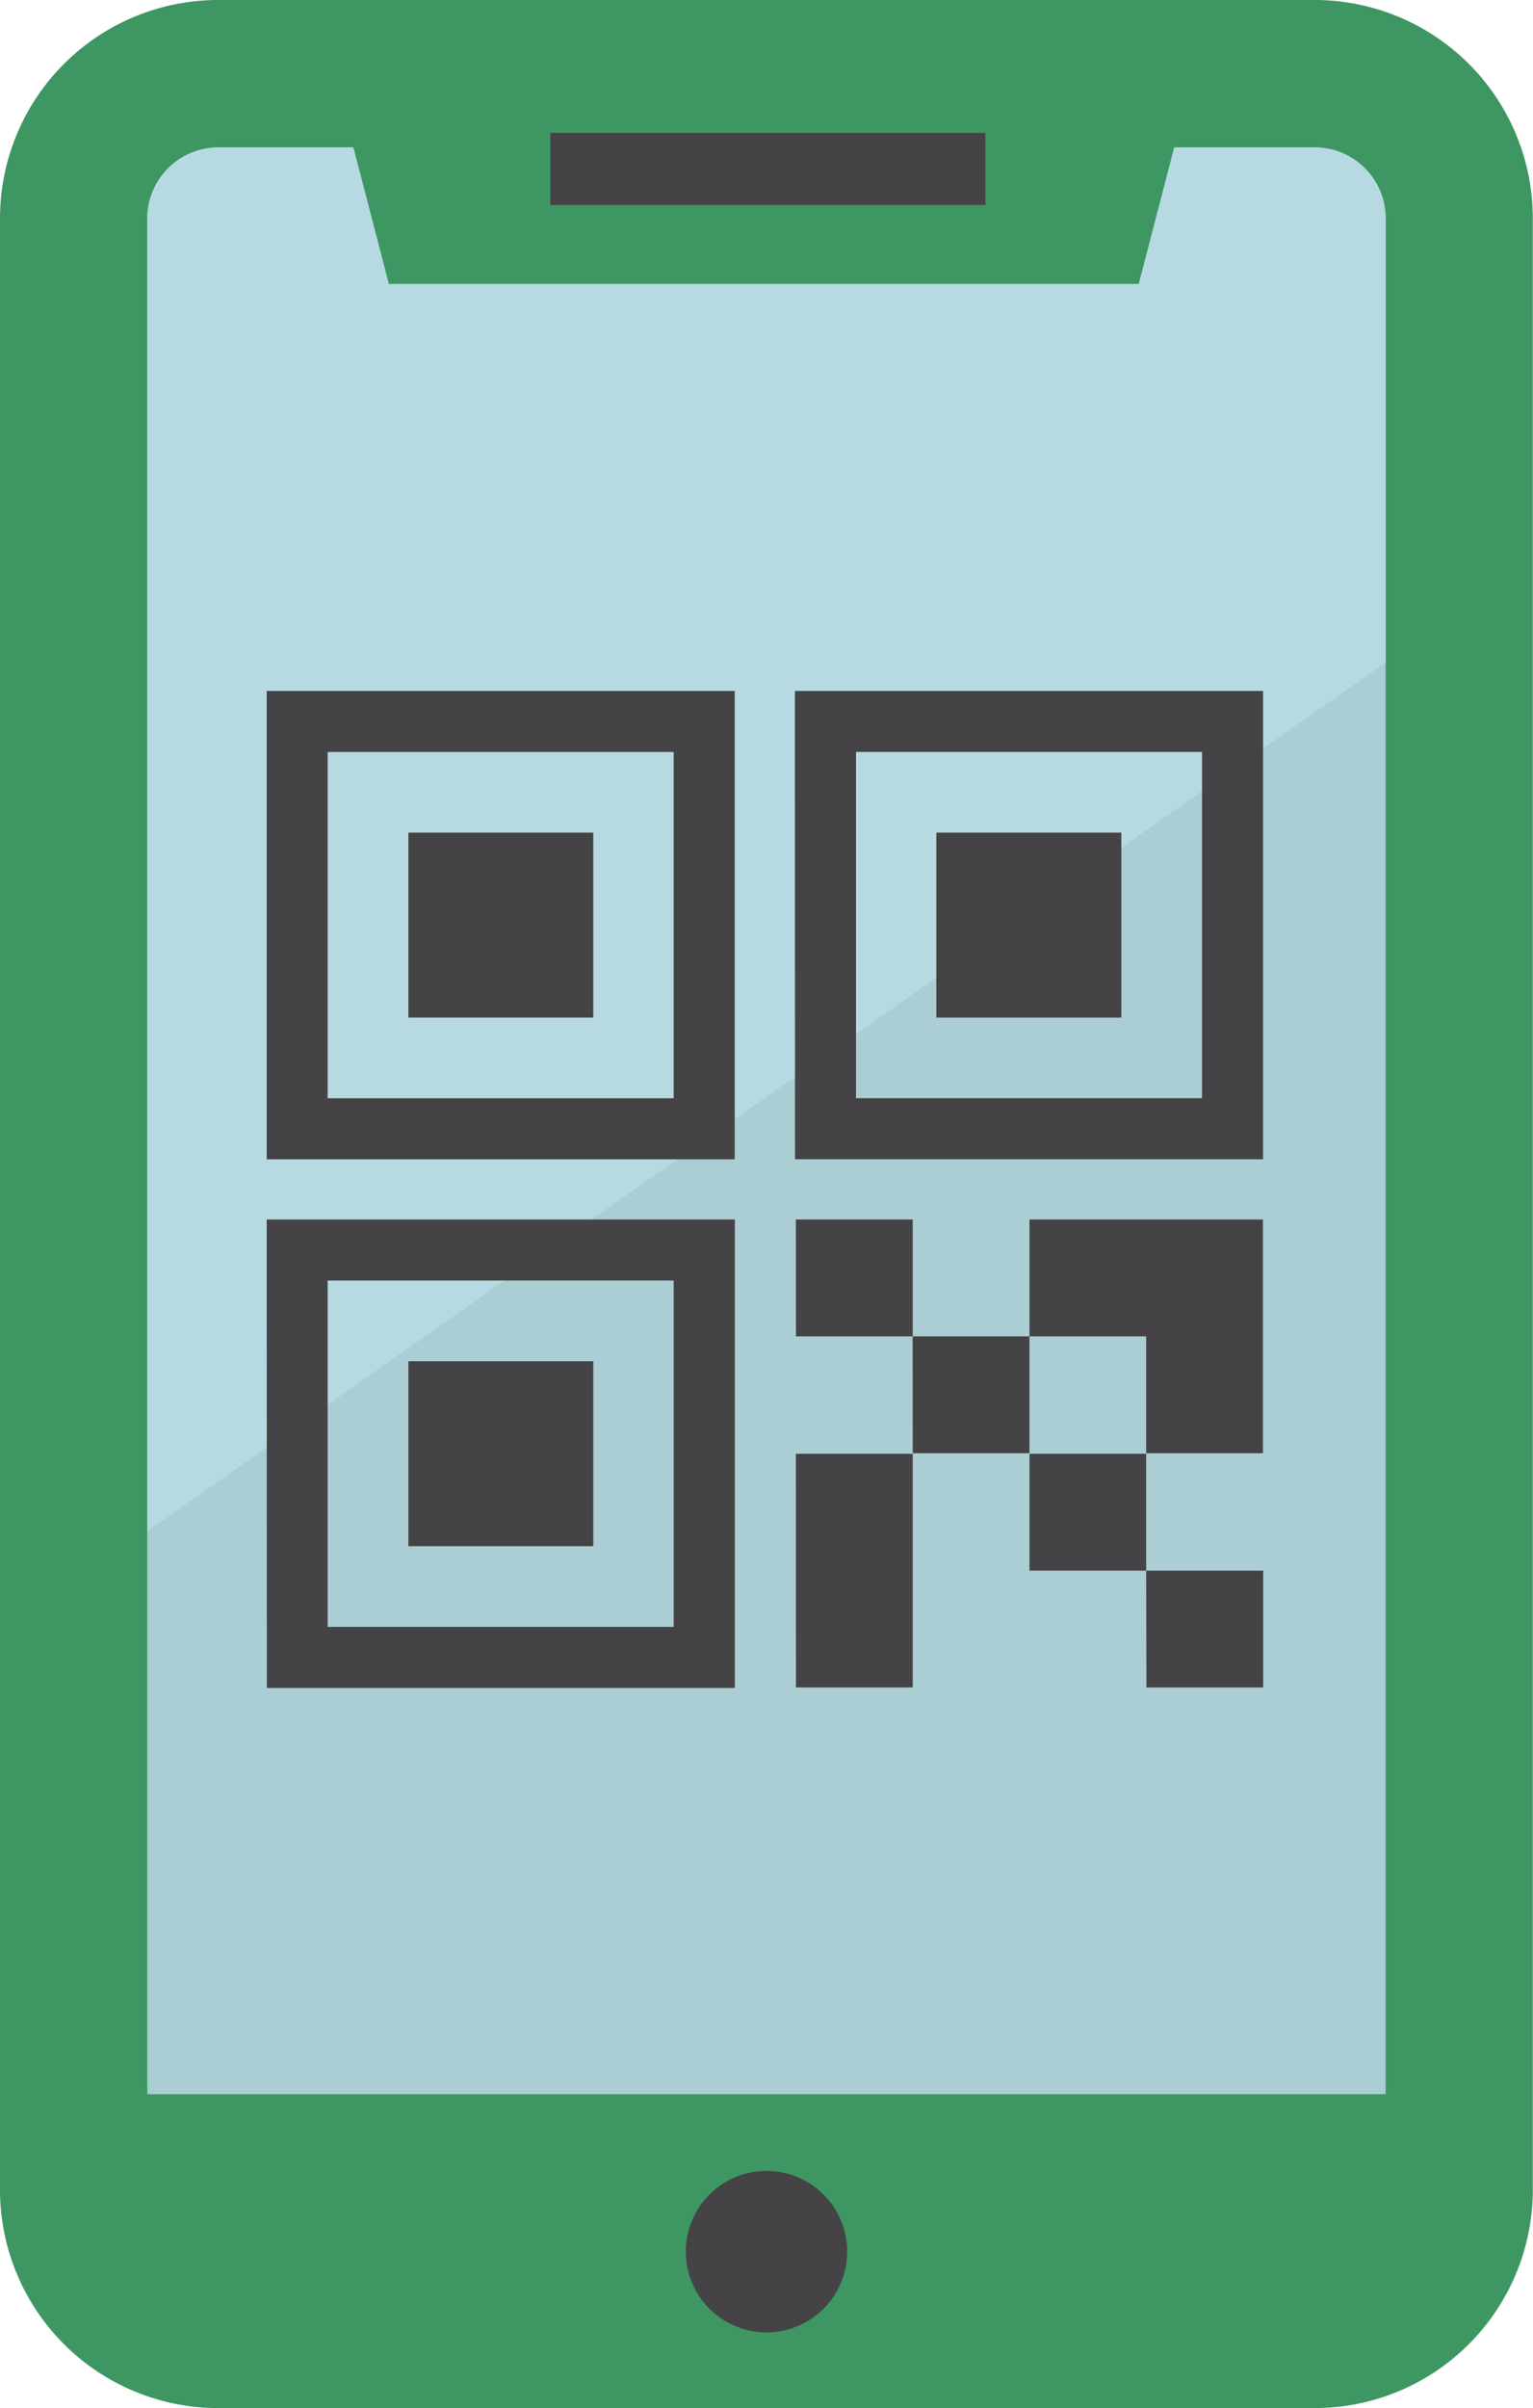 <svg id="グループ_3978" data-name="グループ 3978" xmlns="http://www.w3.org/2000/svg" xmlns:xlink="http://www.w3.org/1999/xlink" width="34.556" height="54.245" viewBox="0 0 34.556 54.245">
  <defs>
    <clipPath id="clip-path">
      <rect id="長方形_1777" data-name="長方形 1777" width="34.556" height="54.245" fill="none"/>
    </clipPath>
  </defs>
  <g id="グループ_3977" data-name="グループ 3977" clip-path="url(#clip-path)">
    <path id="パス_1549" data-name="パス 1549" d="M29.652,0H4.9A4.919,4.919,0,0,0,0,4.9V49.341a4.919,4.919,0,0,0,4.9,4.9H29.652a4.919,4.919,0,0,0,4.9-4.9V4.9a4.919,4.919,0,0,0-4.9-4.9" fill="#3e9762"/>
    <path id="パス_1550" data-name="パス 1550" d="M37.915,53.851H10V11.584A1.605,1.605,0,0,1,11.584,10h3.06l.8,3.077H32.35l.8-3.077h3.18a1.6,1.6,0,0,1,1.584,1.584Z" transform="translate(-6.68 -6.68)" fill="#abcdd4"/>
    <rect id="長方形_1776" data-name="長方形 1776" width="9.807" height="1.625" transform="translate(12.405 2.993)" fill="#454345"/>
    <path id="パス_1551" data-name="パス 1551" d="M48.376,150.9a1.819,1.819,0,1,1,1.819-1.819,1.819,1.819,0,0,1-1.819,1.819" transform="translate(-31.098 -98.364)" fill="#454345"/>
    <path id="パス_1552" data-name="パス 1552" d="M37.915,21.6V11.584A1.6,1.6,0,0,0,36.331,10h-3.18l-.8,3.077H15.444L14.644,10h-3.06A1.605,1.605,0,0,0,10,11.584V41.17Z" transform="translate(-6.68 -6.68)" fill="#b7dae2"/>
    <path id="パス_1553" data-name="パス 1553" d="M18.106,57.419h10.55V46.869H18.106Zm1.374-9.175h7.8v7.8h-7.8ZM21.3,54.227h4.167V50.06H21.3Zm-3.191,15.1h10.55V58.775H18.106ZM19.48,60.15h7.8v7.8h-7.8ZM21.3,66.133h4.167V61.967H21.3Zm8.715-8.715h10.55V46.869H30.012Zm9.175-1.375h-7.8v-7.8h7.8ZM37.37,50.06H33.2v4.167H37.37ZM35.3,61.407H37.93v2.632h2.632V58.775H35.3Zm-2.632,2.632H35.3V61.407H32.666ZM35.3,66.684H37.93V64.052H35.3Zm-5.264-5.277h2.632V58.775H30.034Zm0,7.908h2.632V64.052H30.034Zm7.9,0h2.632V66.684H37.93Z" transform="translate(-12.094 -31.306)" fill="#454345"/>
  </g>
</svg>
